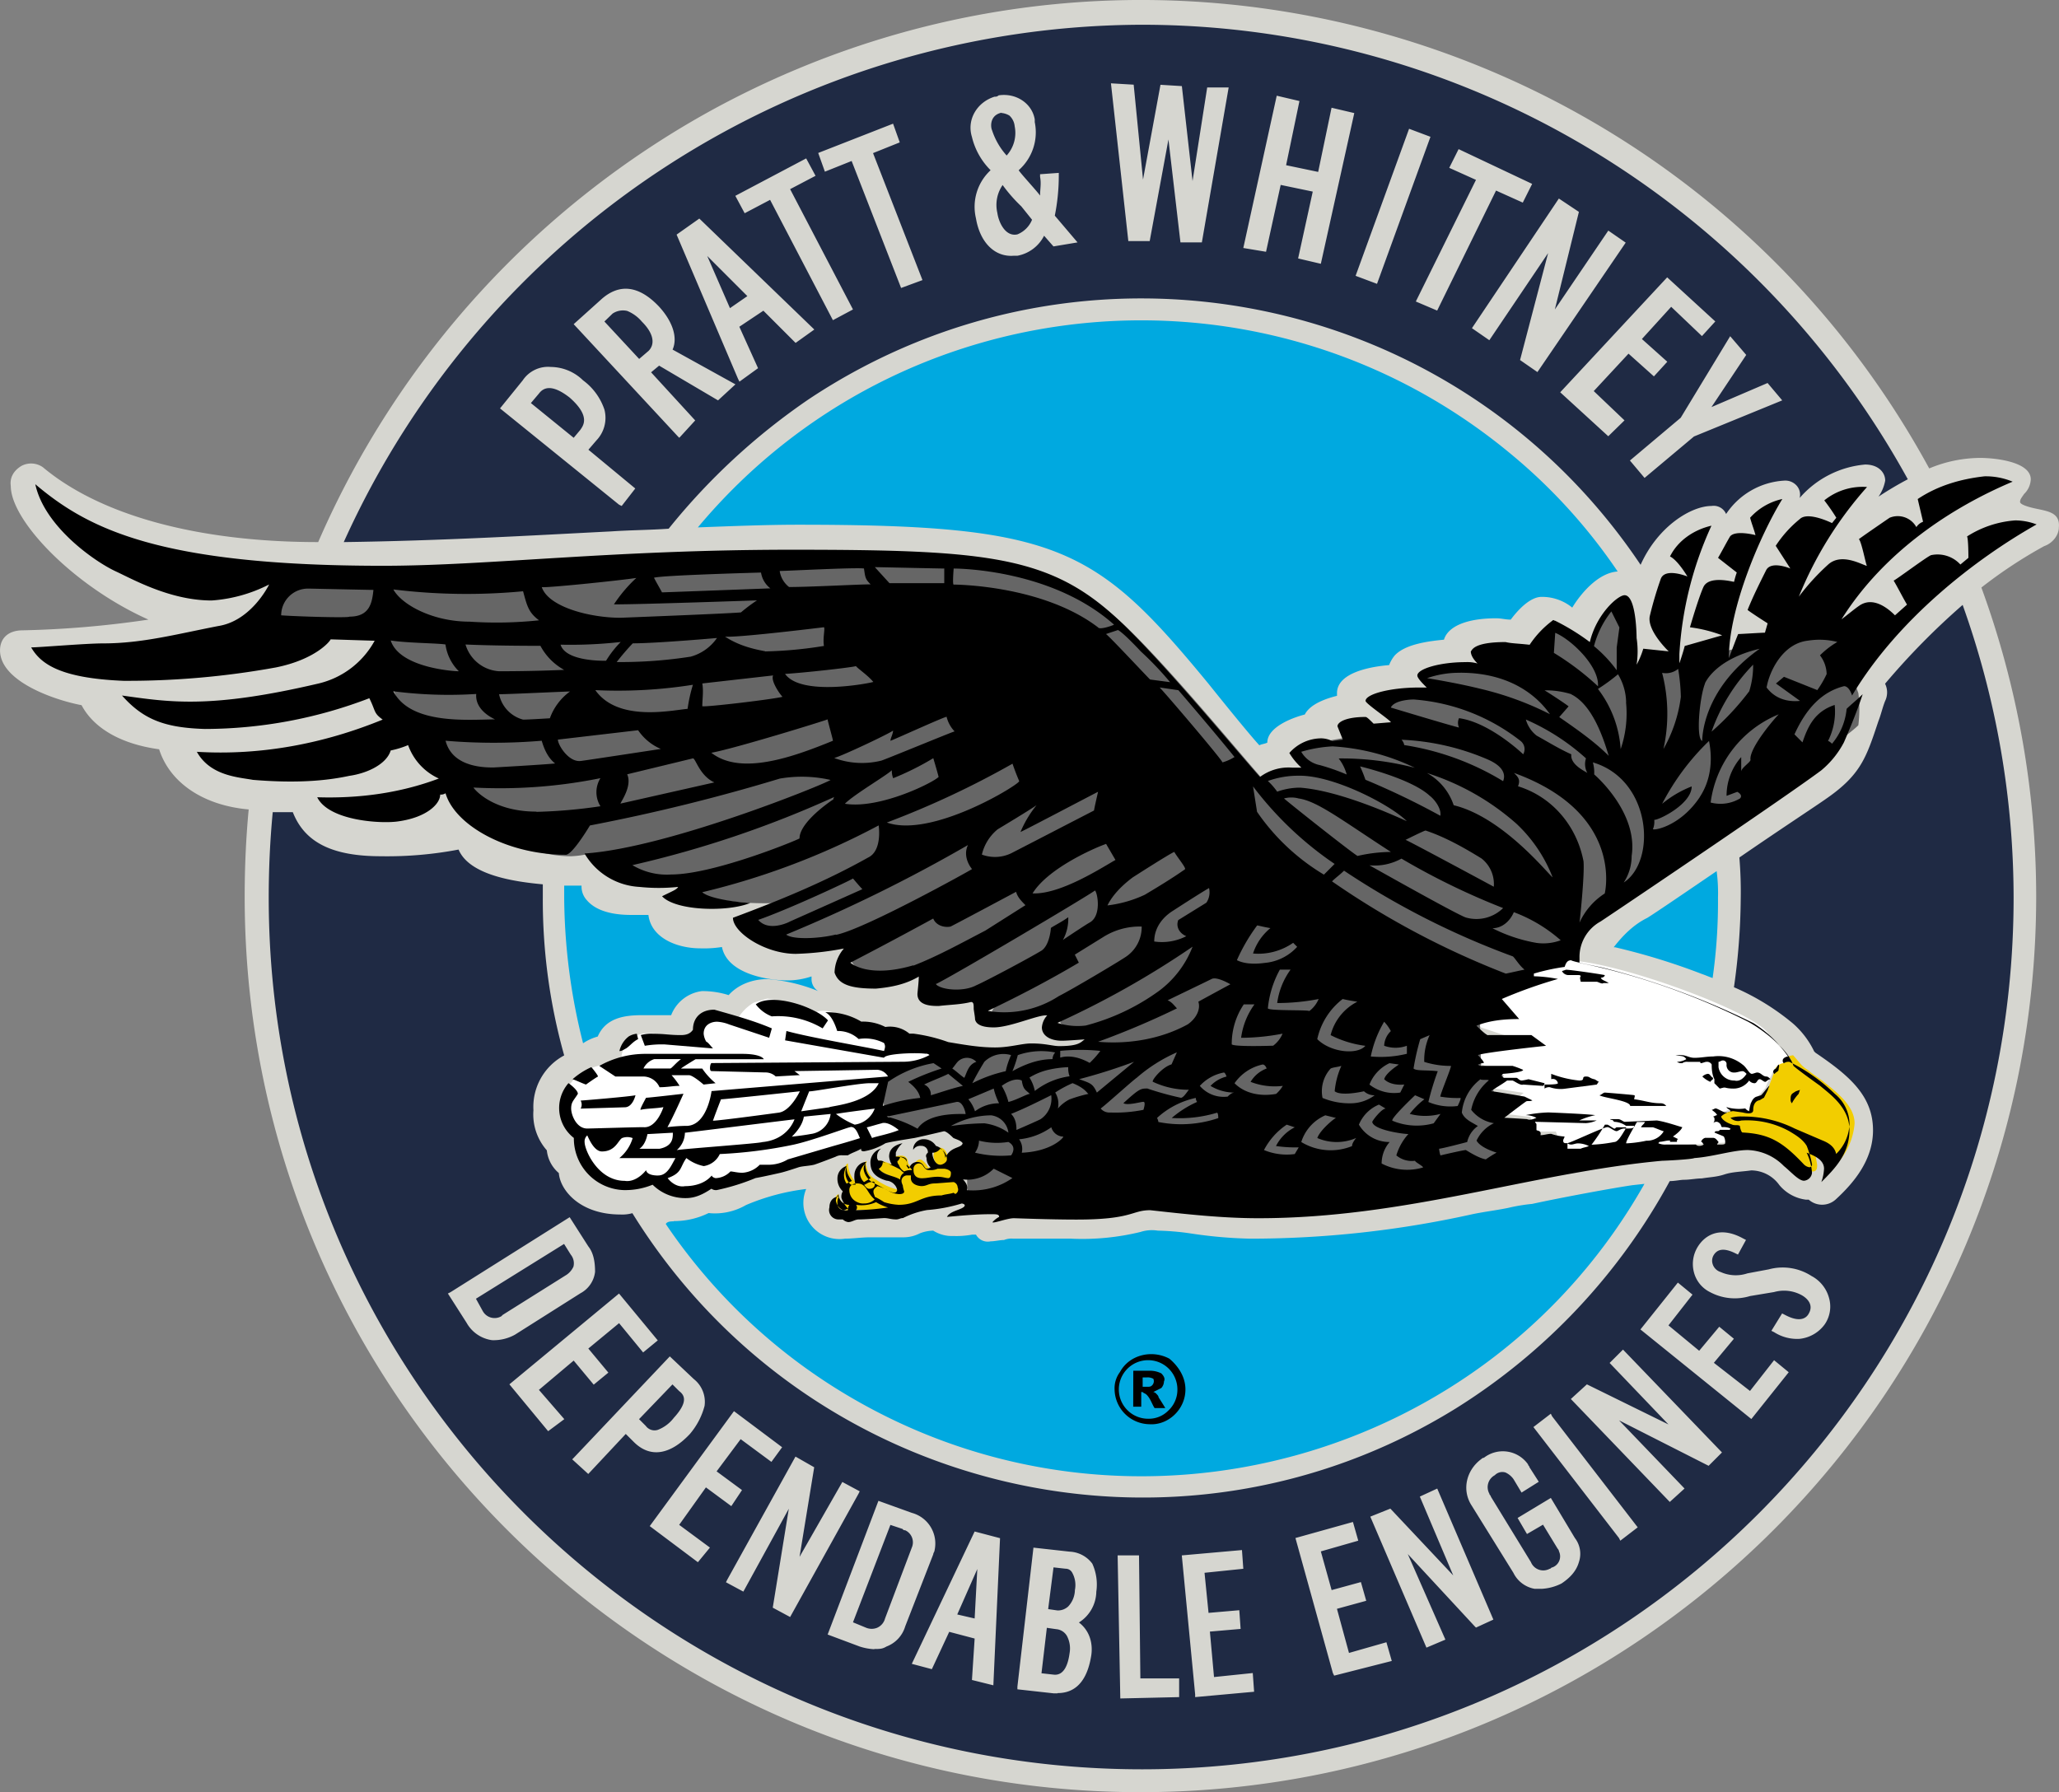 <svg id="Layer_1" data-name="Layer 1" xmlns="http://www.w3.org/2000/svg" width="703" height="611.9" viewBox="0 0 703 611.9"><rect x="0" y="0" width="703" height="611.9" fill="#808080" stroke="none"/><defs><style>.cls-1{fill:#1f2a44;}.cls-2{fill:#00a9e0;}.cls-3{fill:#d6d6d0;}.cls-4{fill:#f2cd00;}.cls-5{fill:#fff;}.cls-6{fill:#666;}</style></defs><title>pratt-whitney-logo</title><g id="Group_10" data-name="Group 10"><g id="Group_3" data-name="Group 3"><circle id="Ellipse_1" data-name="Ellipse 1" class="cls-1" cx="391.15" cy="304.85" r="302.18"/><g id="Group_2" data-name="Group 2"><circle id="Ellipse_2" data-name="Ellipse 2" class="cls-2" cx="391.19" cy="304.9" r="200.85"/></g></g><path id="Path_25" data-name="Path 25" class="cls-3" d="M235.76,241.82l-.91-.45L194.22,208.5l7.76-9.58a10.4,10.4,0,0,1,9.59-4.57,15.94,15.94,0,0,1,11,4.57,20.5,20.5,0,0,1,7.3,10,11.14,11.14,0,0,1-2.73,10.5l-2.74,3.19,16,13.24Zm-31-35.14,14.61,11.86,2.28-2.73c.91-1.37,3.65-4.57-3.65-11-6.39-5-9.13-3.19-10.5-1.37Zm50.67,11.86-.46-.45-35.6-38.35,9.13-8.21c6.39-5.94,13.23-5,20.08,2.28,4.56,5,6.39,10.5,4.56,14.61l21.46,11.87-5.94,5.47L248.54,193.9l-2.74,2.28,15.06,16.43Zm-25.57-39.71,11.87,12.78,3.2-2.74c2.28-2.28,1.82-5.93-2.28-10a13,13,0,0,0-5-3.65,6.34,6.34,0,0,0-5,.91Zm46.11,20.54-.46-.91-21-49.3,7.76-5.48,39.26,37.89-6.39,4.57-11-11-8.21,5.48,6.39,14.15Zm-11-42.91,7.76,17.81,5.94-4.11Zm42.91,21.92-21.45-41.09-8.68,4.57-3.19-5.94,24.19-12.78,3.2,5.94-8.68,4.56,21.46,41.08Zm23.28-11-16.89-43.36-9.13,3.65-2.28-6.39,25.56-10,2.28,6.39-9.12,3.66,16.88,43.36Zm38.34-11c-6.39.46-11.41-4.56-12.78-12.78a17,17,0,0,1,5-16.43,23.91,23.91,0,0,1-6.39-11.41c-1.82-5.94,1.83-11.87,7.76-13.7a1.68,1.68,0,0,0,1.37-.45c5.94-.91,11.42,2.74,12.33,8.21v.92a17.26,17.26,0,0,1-5.48,16.43c.46.91,6.39,7.3,7.3,8.67,0-2.28.46-4.1,0-6.39v-.91l6.39-.46v.92a69.84,69.84,0,0,1-1.36,13.69l7.76,9.13-8.22,1.37-3.2-3.65a12.83,12.83,0,0,1-9.13,6.84Zm-4.1-48.84c-4.11.92-3.66,5-3.2,5.94a24,24,0,0,0,5,8.67,11.51,11.51,0,0,0,2.74-10,5.63,5.63,0,0,0-1.82-3.65A6.5,6.5,0,0,0,365.4,107.62Zm.45,24.65a12,12,0,0,0-1.82,9.59c.45,3.19,2.74,8.21,6.84,7.3a9.05,9.05,0,0,0,5-5l-3.66-4.56A53.19,53.19,0,0,1,365.85,132.27Zm68,19.63h-7.31l-4.1-35.15-6.4,34.69h-7.3l-5.93-53.86,7.76.46,3.19,32.41L419.72,98l7.3.45,3.65,32.41,5-31.95H443Zm40.62,7.3-7.76-1.82,5-22.83-10.95-2.28-5,22.83L448,153.73l11.41-52,7.76,1.82-4.56,21.91,10.95,2.29,4.57-21.91,7.76,1.82Zm19.18,6.85-7.31-2.74,18.26-50.21,7.3,2.74Zm20.54,9.13L506.9,172l20.54-41.53-9.13-4.11,3.2-6.39,25.11,11.87-3.2,6.39-9.13-4.11Zm34.23,21-5.93-4.11,9.58-36.52L532,185.22l-5.94-4.11,29.68-44.27,6.84,4.56-8.21,33.32,18.25-26.93,5.94,4.11Zm24.19,21.91L556.2,203l36.52-39.25,16.43,15.06-4.56,5-10.5-10-10,11,8.67,7.76-4.57,5-8.67-7.76-11.87,12.78,10.5,10ZM585,232.24l-5-5.94,17.34-14.6,16.89-27.85,5.48,6.39-11.87,17.81L627,199.83l5,5.93-30.13,12.33ZM191.48,526.66a11.78,11.78,0,0,1-8.67-5.93l-6.39-10,.91-.46L218,484.67l6.39,10c1.82,2.28,2.28,5.48,2.28,8.67a9.53,9.53,0,0,1-5,7.31l-22.37,14.15A15,15,0,0,1,191.48,526.66Zm-3.19-10a4.62,4.62,0,0,0,6.39,1.83l.45-.46L217,504.3a6.75,6.75,0,0,0,2.29-2.74,4.66,4.66,0,0,0-.92-4.11l-2.28-3.65L186,512.51Zm22.36,41.08-13.23-16,37.43-31,13.23,16-5,4.11-8.21-10-10.5,8.67,6.84,8.22-5,4.11-6.84-8.22-11.87,10,8.67,10Zm13.7,14.61-5.48-5,.46-.46,32.86-34.69,8.22,7.76a9.91,9.91,0,0,1,3.65,9.13,24.18,24.18,0,0,1-5,9.59c-6.85,7.3-13.7,8.21-19.17,2.73l-2.74-2.73Zm17.34-18.72,2.29,2.29a3.68,3.68,0,0,0,4.1,1.37,12.53,12.53,0,0,0,5.48-4.11c5-5.48,3.65-7.76,1.83-9.13l-2.29-2.28Zm20.09,48.85-16.44-12.33,28.76-39.25,16.44,12.32-3.66,5-10.5-7.76-8.21,11,8.67,6.39-3.65,5.48-8.67-6.4-9.13,12.79,10.5,7.76Zm31.49,18.71L287.34,618l5.48-33.78-15.52,28.3-5.94-3.2.46-.91,23.28-42,6.39,3.65-5,30.58,14.61-25.56,5.93,3.19-.46.92Zm28.76,11a19.35,19.35,0,0,1-5-.92l-10.95-4.1,17.34-45.65,11.41,4.11a10.83,10.83,0,0,1,7.76,12.78c0,.46-.45.91-.45,1.37l-9.59,24.65a10.54,10.54,0,0,1-6.39,6.84C324.77,632.11,323.86,632.11,322,632.11Zm-2.74-7.31a5,5,0,0,0,3.65,0,4.79,4.79,0,0,0,2.74-3.19l9.13-24.19a4.53,4.53,0,0,0-2.28-5.94c-.46,0-.46,0-.91-.45l-4.11-1.37L314.73,623Zm43.37,19.63-7.31-1.82.92-14.15-8.68-2.29L341.66,639l-6.85-1.82,21.46-45.19,8.67,2.28Zm-12.33-24.19,5.94,1.37.91-16.89Zm34.24,26.93H383.2l-12.33-1.37v-.91l5.48-47.47,12.33,1.37a10.18,10.18,0,0,1,7.76,4.1,17.1,17.1,0,0,1,1.37,9.59,12.66,12.66,0,0,1-5.94,10.5c3.65,2.74,5,7.3,4.11,11.87C394.15,645.35,388.68,647.17,384.57,647.17Zm-1.37-6.39c3.65.46,5-3.65,5.48-7.3a9.14,9.14,0,0,0-.92-5.94,4.64,4.64,0,0,0-3.65-2.28l-3.19-.46-1.83,15.52Zm-1.83-22.37,3.2.46a5.19,5.19,0,0,0,3.65-1.37A8.41,8.41,0,0,0,390.5,612a8.69,8.69,0,0,0-.91-5.93,2.52,2.52,0,0,0-2.28-1.37l-4.11-.46ZM406,649l-.91-48.85h7.3l.46,42h13.24v6.39Zm25.56-.46v-.91L427,600.15l20.54-1.82.46,6.39-13.24,1.37,1.37,13.69,10.5-.91.45,6.39-10.49.91L438,641.69l13.23-1.37.46,6.39Zm47.48-7.3-.46-.92-12.78-46.1,19.63-5.48,1.82,6.39-12.78,3.66L478.15,612l10-2.74,1.82,6.39-10,2.74,4.11,15.07,12.78-3.65,1.83,6.39-19.63,5Zm31.49-9.59-19.17-44.73,6.85-2.74L519.68,607l-11.41-26.93,5.94-2.74,19.17,44.74-5.94,2.73-.45-.45L504.16,599.7,517,628.91Zm39.26-20.08h-2.28a10,10,0,0,1-7.3-5.48l-14.16-22.82c-3.65-5.48-1.82-12.33,3.2-16a1.41,1.41,0,0,1,.91-.46,10.52,10.52,0,0,1,15.07,2.28c0,.46.45.46.45.92l3.2,5L543,578.7l-2.73-4.56a6.75,6.75,0,0,0-2.74-2.29,3.57,3.57,0,0,0-3.66.92,4.62,4.62,0,0,0-1.82,6.39c0,.45.46.45.46.91l13.69,22.37a4.54,4.54,0,0,0,6.39,2.28c.46,0,.46-.46.91-.46a4,4,0,0,0,2.29-5.47,1.61,1.61,0,0,0-.46-.92l-5-8.21-5.48,3.19-3.2-5.48L553,580.53l8.21,13.69a8.83,8.83,0,0,1,1.37,8.22c-.91,3.19-3.19,5.47-5.93,7.3A17,17,0,0,1,549.81,611.57Zm26.93-16.44-.45-.91-29.22-37.89,5.94-4.56.45.91,29.22,37.89Zm16.89-13.23-33.78-35.15,5.48-5,27.85,13.69-20.09-21,4.57-4.56L611.43,565l-4.56,4.56-30.58-15.52,22.36,23.28Zm27.85-28.31L583.59,523l12.78-16,5,4.11-8.21,10.5,10.49,8.67,6.85-8.21,5,4.11-6.84,8.21L621,544l8.22-10.5,5,4.11-12.78,16Zm16.43-27.38a14.56,14.56,0,0,1-8.67-2.29l-.92-.45,3.66-5.94.91.46c5.93,3.2,7.76.46,8.22-.46,1.82-3.19-.92-5.47-2.74-6.39a12.56,12.56,0,0,0-9.13-.91L621,511.6a17.85,17.85,0,0,1-13.69-1.37,10.45,10.45,0,0,1-5.48-6.85,11.15,11.15,0,0,1,1.37-8.67c2.28-3.65,7.3-7.3,15.52-2.74l.91.46-2.74,5L616,497c-4.57-2.28-6.39-.91-7.3.46a3.71,3.71,0,0,0-.46,3.19,4.11,4.11,0,0,0,2.74,2.74,12.53,12.53,0,0,0,9.13.46l7.3-1.37A18.13,18.13,0,0,1,642,504.75a12,12,0,0,1,5.93,7.31,10.72,10.72,0,0,1-1.37,9.13A12.14,12.14,0,0,1,637.91,526.21Zm80.8-283.47c-2.29-.46-5.48-1.37-5.48-2.28s.45-1.37,1.37-2.74a7.33,7.33,0,0,0,2.28-5c0-5.94-11.87-7.31-17.35-7.31A45.48,45.48,0,0,0,682.19,229C601.39,80.69,416.06,25.46,267.26,106.25a308.41,308.41,0,0,0-135.12,147.9c-41.08,0-74.4-9.13-94-25.56a7,7,0,0,0-7.31-.46c-2.28,1.37-4.1,3.65-3.65,6.85,0,11.87,21.46,34.23,47,45.64a339.39,339.39,0,0,1-42.91,3.66c-5,0-7.76,2.74-7.76,6.84,0,10.5,18.26,16.89,27.84,18.72,4.11,7.76,13.24,13.24,26.48,15.06,3.65,11.41,15.06,19.17,30.58,20.54-.91,9.59-1.37,19.63-1.37,29.67C107,544,244,681,412.87,681S718.71,544,718.71,375.11A307.46,307.46,0,0,0,700,269.67a158.44,158.44,0,0,1,21.45-14.15c2.74-.91,5-3.65,5-6.39C726.92,244.11,722.81,243.65,718.71,242.74ZM413.33,77.5c109.09,0,209.06,59.79,261.55,155.2a116,116,0,0,0-10,5.93,14,14,0,0,0,2.28-5.48c0-2.74-2.28-5.48-6.84-5.48a33.42,33.42,0,0,0-22.37,11.42,4.63,4.63,0,0,0-1.37-4.57,5.19,5.19,0,0,0-3.65-1.37,25.59,25.59,0,0,0-20.09,11.41,4.61,4.61,0,0,0-5-2.74c-6.84,0-18.26,6.85-24.19,20.09-63-94-189.89-119.14-283.93-56.6a221.38,221.38,0,0,0-47.92,44.27c-6.4.46-12.79.46-19.63.92-26.93,1.37-57.52,3.19-91.3,3.65A299.9,299.9,0,0,1,413.33,77.5ZM610.07,375.57A184,184,0,0,1,608.24,403c-1.37-.46-2.28-.91-3.65-1.37a223.07,223.07,0,0,0-29.67-9.13h-.46c3.2-4.11,6.85-7.76,11.41-10,2.28-1.37,12.33-8.22,23.74-16a57.81,57.81,0,0,1,.46,9.13Zm-393.94,0v-4.11h5.93a6.86,6.86,0,0,0,1.83,5c2.74,3.2,7.76,5,15.06,5h5.94c.91,7.76,9.58,11.41,17.8,11.41a38.93,38.93,0,0,0,7.3-.46c1.83,9.13,15.52,11.41,22.37,11.41a25.67,25.67,0,0,0,8.22-1.37v.92a4.78,4.78,0,0,0,2.28,4.1,56.51,56.51,0,0,0-17.35-4.1c-5,0-10,1.82-13.23,5.47a29.55,29.55,0,0,0-9.13-1.37,13,13,0,0,0-10.5,8.22h-10c-5.94,0-12.33.91-15.07,7.3a16.87,16.87,0,0,0-5,2.29A206.62,206.62,0,0,1,216.13,375.57ZM253.56,486a26.71,26.71,0,0,0,11.87-2.74,21.12,21.12,0,0,0,12.78-2.74,75.58,75.58,0,0,1,20.54-5.48A12.34,12.34,0,0,0,312,492c2.74,0,5.48-.46,8.67-.46h11.41a12.16,12.16,0,0,0,5.48-1.36,13.43,13.43,0,0,1,4.57-.92,11.86,11.86,0,0,0,6.84,1.83,29.86,29.86,0,0,0,6.39-.46h1.37a4.58,4.58,0,0,0,5,2.28c1.37,0,3.2-.45,4.57-.45a6.71,6.71,0,0,1,3.19-.46h19.63a84,84,0,0,0,23.74-2.28,12.67,12.67,0,0,1,5.93-.46,87.89,87.89,0,0,1,11,.92A156.53,156.53,0,0,0,450.3,492a349.1,349.1,0,0,0,75.32-8.22c4.11-.91,8.21-1.36,12.78-2.28a60.6,60.6,0,0,1,8.22-1.37c10.49-2.28,27.84-5.47,34.23-6.39l4.11-.45C531.55,567.75,411,601.07,316.55,547.66A194.83,194.83,0,0,1,250.82,487c.46-.91,1.83-.91,2.74-.91ZM560.31,276.52a16.24,16.24,0,0,0-10.5-3.66c-2.74,0-6.39,2.29-10.5,7.76-1.82,0-3.19-.45-5-.45-10,0-16.43,2.74-17.8,7.3-4.57.46-13.24,1.37-16.89,5.48a11.5,11.5,0,0,0-1.83,3.2c-5.47.45-17.8,2.28-17.8,9.58v.91c-3.65.92-9.13,2.74-11,6.39-3.66.92-12.79,4.11-12.79,9.59-.91.46-1.82.46-2.73.91-4.57-5-17.35-21-17.35-21C397.81,256,385,248.22,296,248.22c-10.5,0-21.91.45-34.23.91,69.84-83.54,194-94.49,277.53-25.11a190.37,190.37,0,0,1,36.52,40.17C569,264.65,563.05,272,560.31,276.52ZM711,375.57c0,164.33-133.29,297.62-297.62,297.62S115.25,539.9,115.25,375.57c0-10,.46-19.63,1.37-29.21h6.85c4.11,10.5,13.69,15.06,30.12,15.06a130.13,130.13,0,0,0,26.48-2.28c3.65,8.67,18.71,10.95,28.76,11.87v4.56a196.47,196.47,0,0,0,7.3,53.86,19.91,19.91,0,0,0-10.5,18.72,18.55,18.55,0,0,0,4.57,13.69,11.76,11.76,0,0,0,4.1,7.76c.46,5.94,7.31,14.15,21,14.15a12.82,12.82,0,0,0,4.11-.45c59.34,95.86,185.33,126,281.19,66.64a209.08,209.08,0,0,0,73-77.6c1.83,0,3.65-.45,5-.45,1.83,0,4.11-.46,5.94-.46,2.74-.46,5-.46,7.76-1.37s5.93-.91,9.13-1.37a11.91,11.91,0,0,1,9.58,5,14.09,14.09,0,0,0,9.13,5h.92a6.91,6.91,0,0,0,9.12,0C656.63,472.8,663,465,663,455c0-11.87-8.22-18.72-19.63-26.48l-.46-.45a29.7,29.7,0,0,0-7.3-9.59,82.09,82.09,0,0,0-20.09-12.33A222.9,222.9,0,0,0,617.83,376a140.75,140.75,0,0,0-.46-14.15c13.24-9.13,26.47-17.81,29.67-20.09,11.87-8.21,13.69-14.15,17.8-26.47.91-2.29,1.37-4.57,2.28-6.85a6.72,6.72,0,0,0,0-5.93A245.87,245.87,0,0,1,693.6,275.6,297.25,297.25,0,0,1,711,375.57Z" transform="translate(-23.5 -69.05)"/><g id="Group_4" data-name="Group 4"><path id="Path_26" data-name="Path 26" class="cls-4" d="M352.27,476.85l-21.91,5s-15.52.46-17.35.46c-5.48,0-5-5-3.19-5.48,0,2.29,1.82,3.65,4.11,3.65a2.77,2.77,0,0,0,1.82-.45c-4.11-4.57-3.65-5.48-2.74-6.39a4.83,4.83,0,0,1-.91-6.39c.46-.46.46-.92.91-.92a9.68,9.68,0,0,0,2.28,5.94,8.37,8.37,0,0,1,3.2.91,5.19,5.19,0,0,1-1.37-3.65,4.78,4.78,0,0,1,2.28-4.11c0,.46-.45,1.37,0,1.83a5.49,5.49,0,0,0,3.2,4.56,21.6,21.6,0,0,0,8.21,3.65c.92.92.92-.45.92-.91,0-3.65-5.94-4.11-7.31-5.48a4.14,4.14,0,0,1-1.82-3.65c2.74-.46,5.48,1.83,7.3,1.37a6.58,6.58,0,0,1-.91-2.74c2.28-.91,4.56-.45,4.56,2.28.46.46.92,1.37,1.37,1.83.46-1.37,1.37-3.2,2.74-3.2.91,0,2.28,1.83,2.74,2.74,2.74,0,2.74-.45,3.2-.91a4.88,4.88,0,0,1-1.37-3.19,3.9,3.9,0,0,1,1.37-2.74c2.73,0,2.73,1.37,3.65,3.19Zm283.47-47.47a6.53,6.53,0,0,0-2.74.91c-1.83.46-3.2,3.2-3.65,4.57s-1.37,3.65-1.83,5a8.2,8.2,0,0,1-2.28,3.19l-1.83,1.37-1.82,1.83v2.28l-5.94-.45s-4.56,1.36-5,2.28c-.46.45,4.11,3.65,4.11,3.65v5.48a50,50,0,0,1,8.22-.92,16.46,16.46,0,0,1,10,3.2,80.61,80.61,0,0,1,6.39,5.48c.46.91,1.82,1.37,2.74,1.82,1.37,0,1.82-.45,1.82-2.28-.45-2.74-.91-5.48-2.28-7.76,7.3,2.28,8.67,5,8.22,8.22a23,23,0,0,0,6.84-14.61c0-5.93-5.93-10.5-10.49-14.15-.46-.46-4.57-3.2-5.48-4.11a10.13,10.13,0,0,1-2.28-1.82Z" transform="translate(-23.5 -69.05)"/></g><g id="Group_5" data-name="Group 5"><path id="Path_27" data-name="Path 27" class="cls-5" d="M342.94,428.75l-27.39-10.5c-.45-.46-8.67-5.48-13.23-3.66a14.65,14.65,0,0,0-8.68-2.28,27.67,27.67,0,0,0-8.21-2.28c-1.37.46-3.2.91-4.57,1.37a15.6,15.6,0,0,0-5.47,5.48s-8.68-2.29-9.59-1.83c-1.37,0-3.65,4.57-4.57,6.85-.45.91-4.1.91-6.39.91-3.65,0-9.13-1.82-13.23-.46a8.77,8.77,0,0,0-5.94,8.22,34.48,34.48,0,0,0-7.3,2.28,18.25,18.25,0,0,0-9.13,5c-2.74,3.2-3.2,4.57-3.2,10.5.46,3.2,2.74,6.39,5.48,8.68a20.31,20.31,0,0,0,7.76,14.6c1.37,1.37,13.24,2.74,14.61,0h5.93c1.37,2.29,4.57,7.31,17.35,1.37a395.25,395.25,0,0,0,49.3-13.23s15.06-4.57,15.52-4.57l-10.5-9.59,4.56-8.67Z" transform="translate(-23.5 -69.05)"/></g><g id="Group_7" data-name="Group 7"><g id="Group_6" data-name="Group 6"><path id="Path_28" data-name="Path 28" class="cls-5" d="M546,400.68l-11.41,9.13.45,2.74-8.21,3.65.91,3.2,12.32,4.1-12.32,2.74v5.48l8.21,3.65-4.56,4.11.46.91,11.86,1.83-8.67,6.85,11,1.37,1.37,5h7.3l2.74,6.84,56.6-3.19v-5.48s-4.11-2.74-4.11-3.65,5-2.28,5-2.28l5.94.45v-2.28a30.78,30.78,0,0,0,5.48-5.48c.45-1.82,1.82-3.65,2.28-5a5.46,5.46,0,0,1,3.19-3.19,11.47,11.47,0,0,0,3.2-1.37c-.46-.46-6.39-7.31-7.76-8.67-3.65-7.31-52.5-25.11-68.47-25.11Z" transform="translate(-23.5 -69.05)"/></g></g><path id="Path_29" data-name="Path 29" class="cls-6" d="M653.43,286.1s-17.8-3.19-74.4,14.61c0,0-.46-24.65-4.57-24.65-2.28,0-5.93,5.48-8.22,15.06a45.74,45.74,0,0,0-12.78-7.76,29.74,29.74,0,0,0,.46,14.15c-4.57-.45-43.37-.91-44.74,2.29-.45.91,11.42,5.47,12.79,7.3-.92,0-21.91-1.83-26,2.74,0,.91,9.13,8.22,9.58,9.13-.45,0-35.15,1.37-38.8,7.3.46,1.83,6.85,5.94,7.31,6.39-.46,0-15.52-.45-19.18,2.74-7.76-8.67-30.58-36.52-46.1-51.58-23.28-22.37-43.82-23.28-114.12-22.37C232.56,264.19,191,268.3,155,268.3c-11,0-18.71-.46-27.84-.46-5.48,1.83-9.59,7.31-9.13,13.24,0,1.37,38.8,2.28,39.71,2.28-8.21,20.55,13.24,44.28,21.46,55.69,7.3,6.85,18.71,22.37,39.25,22.37a31.16,31.16,0,0,0,6.39-.91A231.78,231.78,0,0,0,256.3,371c6.39,5.47,20.08,6.84,32.87,6.39a43,43,0,0,0-10.05,5.47,38,38,0,0,0,21,7.76,94.1,94.1,0,0,0,22.37-2.73c-2.28,2.73-8.22,9.58-8.22,9.58,4.57,7.31,26.48,5.94,27.39,1.37-.91,4.11,1.83,14.61,24.65,8.22.91,0-4.11,6.84-4.11,7.3,2.74,5,26-3.19,25.56-3.19a40.66,40.66,0,0,0-2.28,6.84c0,2.74,19.63,2.74,19.63,3.2a40.73,40.73,0,0,1-17.8,5.48c-2.74,0-21.91.91-30.13,1.82-6.85.91-21,2.74-27.39,6.85,0,0-7.3,3.65-3.65,14.15A16.59,16.59,0,0,0,338.92,455c2.28,0,9.59-.92,9.59-.92.91,0,8.67.46,9.58,3.66A27.17,27.17,0,0,0,354,476.45c0,.46,61.63-1.37,68-1.37,66.64-2.74,75.77-2.74,120-9.58l-9.13-25.57,4.11-3.65h-7.76l-.46-21s27.39-21,53-42c21-17.35,71.67-51.58,76.23-56.6a43.69,43.69,0,0,0,0-11C655.71,299.8,654.8,293,653.43,286.1Z" transform="translate(-23.5 -69.05)"/><g id="Group_8" data-name="Group 8"><path id="Path_30" data-name="Path 30" d="M428.24,543.49c0,6.85-5.93,12.32-12.32,11.87a12.09,12.09,0,0,1-11.87-11.87,9.2,9.2,0,0,1,1.83-5.94c3.19-5.93,10.95-7.76,16.89-4.56C425.5,535.27,428.24,538.92,428.24,543.49Zm-2.74,0a10,10,0,1,0-10,10,9.29,9.29,0,0,0,6.85-2.74A9.71,9.71,0,0,0,425.5,543.49Zm-15.06-6.39h5.94A8.6,8.6,0,0,1,420,538c.91.91,1.37,1.83.91,2.74A3.5,3.5,0,0,1,420,543l-2.74,1.37a1.6,1.6,0,0,1,.91.46c.46.45.91.91.91,1.37,0,0,.92,1.37,2.29,3.65h-3.66c-.91-1.37-1.36-3.2-2.73-4.57-.46-.45-.92-.45-1.37-.91h-.46v5h-2.74Zm3.2,5.48H415c.91,0,1.37,0,1.82-.46a2,2,0,0,0,.46-2.28,4.08,4.08,0,0,0-2.28-.46h-1.37Z" transform="translate(-23.5 -69.05)"/></g><g id="Group_9" data-name="Group 9"><path id="Path_31" data-name="Path 31" d="M565,436.64c-1.83,0,0,1.37-2.29,1.37a36.7,36.7,0,0,1-9.58-2.29v1.83a1.74,1.74,0,0,1,2.28,1.37c0,.46-3.2.46-4.56.46v1.37a2.7,2.7,0,0,1,1.82-.46,11.29,11.29,0,0,0,5.48.46l10.5-1.37c.45-.46.45-.92.91-.92-.46,0-1.37-.91-1.83-.91C565.93,437.09,566.39,436.64,565,436.64Z" transform="translate(-23.5 -69.05)"/><path id="Path_32" data-name="Path 32" d="M571.41,442.12c-.46,0-1.37.91-1.83.91,1.37.91,10.5,1.82,10.5,3.65H592.4a2.34,2.34,0,0,0-1.82-.91c-3.65,0-5.48-.92-9.13-1.37,0-.46.46-1.37,0-1.37C582.36,443,571.86,442.12,571.41,442.12Z" transform="translate(-23.5 -69.05)"/><path id="Path_33" data-name="Path 33" d="M571.41,402c-2.29-.46-11.87-1.83-13.24-1.83l-1.37.46a2.52,2.52,0,0,0,2.28,1.37h3.2c.45,0,.91,0,.91.45-.46.46,0,1.37,0,1.83h5.48c.45,0,1.82.91,2.28.45h1.83c-1.37-.91-2.29-.91-2.74-1.82C571,402.86,571.41,402.4,571.41,402Z" transform="translate(-23.5 -69.05)"/><path id="Path_34" data-name="Path 34" d="M304.37,420.2l1.83-2.73c-4.11-4.57-19.17-9.59-24.65-5.48A12.53,12.53,0,0,0,287,416.1,29.63,29.63,0,0,1,304.37,420.2Z" transform="translate(-23.5 -69.05)"/><path id="Path_35" data-name="Path 35" d="M260.09,420.66c-.91,1.37-2.28,1.83-4.1,1.83-4.11,0-5.48-.46-9.59-.46a12.56,12.56,0,0,0-4.11.46l1.37,3.65a34.32,34.32,0,0,1,6.85-.46l16.43,1.37c-.46-.45-1.83-2.28-2.28-2.28a6.44,6.44,0,0,1-.91-2.74c0-3.19,2.73-4.11,4.56-4.11a13.25,13.25,0,0,1,4.11.92l13.69,4.56.92-3.2c-6.4-2.73-13.24-4.56-19.63-6.39C262.83,413.81,260.09,416.55,260.09,420.66Z" transform="translate(-23.5 -69.05)"/><path id="Path_36" data-name="Path 36" d="M241.38,423.86l-.46-1.83a6.62,6.62,0,0,0-2.74.91,8.68,8.68,0,0,0-3.19,5c.91,0,1.37-.45,2.28-.91C238.64,426.14,239.55,424.77,241.38,423.86Z" transform="translate(-23.5 -69.05)"/><path id="Path_37" data-name="Path 37" d="M233.62,436.64h9.13a6.11,6.11,0,0,1,5.93,3.65c2.74,0,4.57-.46,6.85-.46a25.1,25.1,0,0,0-2.74-3.65h5.93c1.37,0,5,3.2,5,3.2l4.1-.46a24.24,24.24,0,0,1-4.56-5H256c.45-.46,5-3.2,5-3.2h23.28c-.46-.91-2.74-1.82-7.31-1.82H244.12a32,32,0,0,0-16,4.11Zm13.24-5.94H256c-1.83,1.37-3.2,3.2-3.66,3.2H243.2A6.14,6.14,0,0,1,246.86,430.7Z" transform="translate(-23.5 -69.05)"/><path id="Path_38" data-name="Path 38" d="M219,437.55c1.37.46,3.2,1.37,4.57,1.83,0,0,3.19-2.29,4.1-2.74,0-.46-1.82-2.74-2.28-3.2A25.23,25.23,0,0,0,219,437.55Z" transform="translate(-23.5 -69.05)"/><path id="Path_39" data-name="Path 39" d="M221.75,447.59l15.06-.45c2.74,0,3.66-4.11,3.66-4.11-1.83.45-18.26,1.82-18.72,1.82A2.86,2.86,0,0,1,221.75,447.59Z" transform="translate(-23.5 -69.05)"/><path id="Path_40" data-name="Path 40" d="M653.11,303.35c1.83,0,2.74,3.19,2.74,3.19,15.52-26,42-46.56,63-58.42a20.55,20.55,0,0,0-7.31-1.37,35.16,35.16,0,0,0-16.43,5.47c.46.92.46,6.85.46,7.31l-2.74,2.28a10.56,10.56,0,0,0-10-3.2c-1.37.46-12.33,8.68-12.79,8.68,1.37,2.28,3.2,5.93,4.57,8.21l-4.11,3.66c-1.83-1.83-7.3-6.85-12.32-3.2-1.37.91-4.11,3.2-5.94,4.56,14.61-23.28,37.89-38.34,58.43-47a23.85,23.85,0,0,0-9.59-1.83c-8.21.92-16,3.2-22.82,7.76l1.83,7.76a4.6,4.6,0,0,0-2.29,1.83,7.26,7.26,0,0,0-9.13-3.2c-1.36.92-10,6.85-10.49,7.31.91.91,2.28,8.21,2.73,9.13-1.82-.46-8.67-4.57-13.23-.46a77.92,77.92,0,0,0-10,10.95,128.66,128.66,0,0,1,23.28-37.43,20.78,20.78,0,0,0-14.6,4.57,66.17,66.17,0,0,1,4.11,5.93L649,247.66s-8.22-4.11-11-1.37a39.61,39.61,0,0,0-8.22,9.13l5,7.76s-6.39-2.74-8.22.46c-2.28,4.56-4.57,9.12-6.39,13.69,1.82,1.37,6.85,4.56,6.85,4.56l-.92,3.2c-1.37,0-8.21.46-9.13.46-.45.91-2.28,5.93-3.19,8.21,0-17.34,10.95-42.45,18.26-54.32a20.73,20.73,0,0,0-11,6.39c.46,1.83,1.37,4.11,1.83,5.94,0,0-6.85-1.83-8.68.45-1.36,2.29-2.73,5-4.1,7.31l6.39,5a29.21,29.21,0,0,0-.92,3.19c-.45,0-8.67-2.28-10.49,1.83s-4.57,13.69-4.57,13.69a48.48,48.48,0,0,1,11,2.74l-12.79,3.65c-.45,1.83-1.36,4.57-1.82,5.94v-3.2a121.5,121.5,0,0,1,10.95-43.82c-5.93,1.37-11.41,5-14.15,10.5,2.74,1.37,5.94,6.85,5.94,6.85s-7.76-3.2-9.13.91a125,125,0,0,0-3.65,12.33c-1.37,5,6.39,12.32,6.39,12.32l-8.68-.91a27.64,27.64,0,0,1-2.28,5.47,30.27,30.27,0,0,0,0-9.12s0-14.61-4.11-14.61c-2.28,0-9.58,6.39-11.86,16a75.82,75.82,0,0,0-11.87-7.3c-.46,0-.46-.46-.92,0a33.36,33.36,0,0,0-7.76,8.22c-4.1-.46-6.39-.46-8.21-.92-11,0-11.41,2.74-11.87,3.2,0,1.83,1.83,3.65,2.28,4.11a12.56,12.56,0,0,0-4.11-.46c-8.67,0-16.43,2.28-16.43,4.57,0,.91,1.83,2.74,3.2,4.1H508c-10,0-18.26,2.29-18.26,4.57,0,.91,8.21,6.39,8.67,7.3-.46,0-5.48.46-5.93.46-1.37-1.37-2.29-2.28-2.74-2.28-6.85,0-9.59,1.82-9.59,3.19l1.83,4.57-3.65.45a8.76,8.76,0,0,0-3.66-.91,14.6,14.6,0,0,0-10.95,5,21.8,21.8,0,0,0,4.11,5h-3.2a16.29,16.29,0,0,0-10.95,3.2c-7.76-8.67-29.22-34.69-44.28-49.76-25.11-25.56-45.19-27.84-115.49-27.84-61.62,0-103.62,5.48-139.68,5.48-76.68,0-100.88-12.79-118.68-27.85C38.71,249,56.05,260.9,62.9,264.09c5.93,2.74,18.71,10,32.86,10a50.61,50.61,0,0,0,19.63-5.47S109.46,281,98.05,282.81c-14.15,2.74-26,5.93-39.26,5.93-5.93,0-21.91,1.37-24.65,1.37,3.2,5.48,9.59,10.5,31.5,11.41a283.17,283.17,0,0,0,52-4.56c13.7-2.74,18.72-9.13,18.72-9.59.91,0,14.15.46,15.06.46a29.56,29.56,0,0,1-19.17,14.61c-37,8.67-50.67,6.39-67.1,4.1,7.3,8.22,14.61,11,28.3,11.42a157.24,157.24,0,0,0,56.15-10.5c2.28,4.56,1.37,5,4.56,7.3-20.08,8.22-41.54,12.32-63.45,11,4.57,8.21,14.15,8.67,19.17,9.58,11,.91,22.37.91,32.87-1.37,6.39-.91,12.78-4.11,14.15-8.67a31.29,31.29,0,0,0,5.94-1.83,19.81,19.81,0,0,0,10.49,11.41c-13.23,5-27.38,6.85-41.53,6.4,4.1,8.21,22.36,9.12,27.84,8.21,9.59-1.37,14.15-5.93,14.15-9.13a2.79,2.79,0,0,0,1.83-.45c3.19,10.95,21,21,41.08,21,2.28,0,8.22-10,8.22-10a636.91,636.91,0,0,0,64.81-16,44.24,44.24,0,0,1,17.35.46c-1.83,1.37-55.69,23.28-84,25.11a23.16,23.16,0,0,0,18.71,11.41,63.69,63.69,0,0,0,13.24,0c-.45.91-1.82,1.37-5.48,3.19,4.57,5,22.37,5.48,30.13,2.29-.91,0-13.24-.92-16.43-3.66a252.33,252.33,0,0,0,60.25-22.82s1.37,8.67-3.65,11c-14.61,8.21-30.13,14.6-46.1,20.54,0,5,10.95,12.32,21.45,12.32a100.75,100.75,0,0,0,16.43-1.82,13.14,13.14,0,0,0-3.19,8.21c1.37,4.11,5.48,5.48,14.15,5.48,5-.46,10-1.37,14.61-4.11,0,1.83-.46,5.48-.46,5.94,0,4.1,5,4.1,7.3,4.1,3.66-.45,7.31-.45,11-1.36.91,0,.91.91.91,2.28,0,.45.46,2.74.46,3.65.46,2.28,3.65,2.74,6.39,2.74,5.48,0,14.61-4.11,17.8-4.11h.46a6.82,6.82,0,0,0-1.83,4.11c0,2.74,2.74,4.56,6.85,4.56,1.83,0,7.3-.45,7.76-.45-1.37.91-1.83,2.28-8.67,2.28-2.29,0-4.57-.91-9.59-.91-3.19,0-7.3,1.37-12.32,1.37-5.48,0-10.5-.92-16-1.83A56,56,0,0,0,335.41,422H334a10.33,10.33,0,0,0-8.21-2.28,16.74,16.74,0,0,0-8.22-1.83,22.63,22.63,0,0,0-12.33-3.19c2.29.91,3.66,5,4.11,6.39a10.37,10.37,0,0,1,7.31,2.74,14,14,0,0,1,8.67,1.37c.46.91.46,1.37,0,2.73-5.94-1.36-25.11-4.56-33.32-6.84l-.46,3.19,33.78,5.94c.46-1.37,10.5-1.83,14.15-1.37a1.69,1.69,0,0,1,1.37.45,18.89,18.89,0,0,1-8.67,2.29l-65.74.45c-.45,0-.91,2.74,0,2.74l18.26.46a5.14,5.14,0,0,1,3.65,1.37l8.22-.46-1.82-1.37c1.36,0,28.3-.45,28.3-.45a4.64,4.64,0,0,1,3.65,2.28l-60.26,5s-1.37,11.41-8.21,11.87a55.32,55.32,0,0,0-6.85.45c1.83-3.19,5.48-11.41,5.48-11.41s-11.87,1.37-12.78,1.37c-.46.91-2.29,4.11-1.83,4.11,1.83-.46,5.48-.46,7.76-.91,0,0-2.28,7.3-6.85,6.84-3.19,0-17.8.46-19.17.46-3.65,0-5.48-4.56-5.48-6.85s.92-2.74,2.29-5c0-1.37-3.2-3.65-3.2-3.65a12.91,12.91,0,0,0,1.83,18.72,17.65,17.65,0,0,0,16.89,17.8,24.57,24.57,0,0,0,10-1.83,15.82,15.82,0,0,0,11.41,4.57c3.2,0,5.94-1.37,8.67-3.2a2.67,2.67,0,0,0,1.83.46,74.11,74.11,0,0,0,13.24-4.11c2.74-.46,8.67-1.83,8.67-1.83,1.83-.45,4.57-1.37,5.93-1.82s3.66-.46,5.48-.92c1.37-.45,5-1.82,7.31-2.73a4.08,4.08,0,0,1,2.28-.46H313c1.37-.91,3.2-1.37,4.57-2.28,0,0-.46.91.91.91a20.3,20.3,0,0,0,7.31-2.74c1.36-.46,7.3-1.37,10-1.82,2.28-.46,10-2.29,10-2.29.91,0,2.74,1.83,3.2,2.29.91.45,2.73.91,3.19,1.82-.46,1.83-4.11.91-5.93,5a4.39,4.39,0,0,0-3.2-4.11,4.78,4.78,0,0,0-4.11-2.28,3.53,3.53,0,0,0-3.65,3.2v.45a2.77,2.77,0,0,1,2.74-1.37,2.16,2.16,0,0,1,2.28,2.29c-.45.45-.91.91-.45,1.82a4.14,4.14,0,0,0,1.37,3.2,1.7,1.7,0,0,1-1.37.45c-.92,0-.92-2.28-3.2-2.28a2.89,2.89,0,0,0-2.74,2.28c-.45,0-.45-.45-.91-.91.46-1.37,0-3.19-3.65-3.19v-1.37a8.14,8.14,0,0,1,2.28-3.2c-4.11.91-4.57,3.2-4.57,4.57a6.42,6.42,0,0,0,.92,2.73,6.39,6.39,0,0,1-2.74-.91c-.46-.45-.91-.45-1.83-.45a1.7,1.7,0,0,1-.45-1.37,3.22,3.22,0,0,1,1.37-2.74,4.91,4.91,0,0,0-3.66,4.56c0,2.74.92,5,5.48,6.39a4,4,0,0,1,2.74,1.37,3.44,3.44,0,0,1,.91,1.83,1,1,0,0,1-.91.91c-1.37,0-3.19-1.37-7.76-3.65a6.65,6.65,0,0,1-2.74-4.11,3.36,3.36,0,0,1,.91-2.74c-2.28,0-4.1,2.28-4.1,4.57a7.85,7.85,0,0,0,.45,3.19H314a5.6,5.6,0,0,1-1.83-3.65,5.75,5.75,0,0,1,.46-2.74,4.39,4.39,0,0,0-3.2,4.11,5.85,5.85,0,0,0,1.83,4.56,3.42,3.42,0,0,0-.46,2.29,10,10,0,0,0,2.28,3.65c-.45,0-.91.45-1.37.45a2.16,2.16,0,0,1-2.28-2.28,4.08,4.08,0,0,1,.46-2.28c-1.83,0-3.2,1.37-3.2,3.65a3.21,3.21,0,0,0,3.2,4.11h1.37a3.41,3.41,0,0,0,1.82.91c1.37,0,2.29-.91,3.66-.91,2.28,0,8.21-.46,8.67-.46,1.37,0,2.28.46,4.11.46.91,0,1.37-.46,2.28-.46a29.13,29.13,0,0,1,8.22-2.74A54,54,0,0,0,351.84,480c.46,0,1.83.46.46,1.37s-4.56,1.37-5.48,3.2c5-.46,10.05-.92,15.07-.92,1.82,0,2.74,0,2.74.92a8,8,0,0,0-2.29,1.82c.46.46,5-1.37,7.31-1.37.91,0,11.86.46,21.45.46,19.17,0,18.72-3.2,25.11-3.2,12.32,1.37,24.65,2.74,37,2.74C503.85,485,546.3,469.5,591,465.4c.92,0,10.05-.46,11-.92,6.39-.45,13.24-2.74,18.26-2.74a18.11,18.11,0,0,1,12.32,5.48c2.29,1.83,5,5,6.85,5a3,3,0,0,0,2.74-2.74,19,19,0,0,0-1.83-6.84c2.29.91,5.94,2.28,5.94,5.47a16.14,16.14,0,0,1-.92,4.57c4.57-4.57,9.59-9.59,9.59-17.8,0-7.76-6.85-12.33-10-15.07-3.2-2.28-8.22-5.93-9.13-6.84-1.37-5-9.59-11.87-15.52-15.07a232.58,232.58,0,0,0-57.52-20.08V396A13.84,13.84,0,0,1,570,383.69c12.32-8.22,64.36-43.37,75.31-51.58a31.14,31.14,0,0,0,7.76-9.59c4.57-10.5,6.4-16.43,6.4-16.43-1.83,1.82-4.11,3.65-5.48,5A21.54,21.54,0,0,1,649,323s-.92-.92-1.37-.92a22.17,22.17,0,0,0,2.28-12.32c-6.85,2.28-9.13,7.3-11,12.78l-2.73-2.74C640.33,310.65,645.81,305.17,653.11,303.35ZM142.78,279.61c0,.46-16.89,0-23.28-.45a9.15,9.15,0,0,1,9.13-9.13h.46s20.54.45,21.91.45C150.54,275.05,149.63,279.61,142.78,279.61ZM313,482.28c-1.82.46-3.65-.91-4.1-3.19,0-.91.45-1.37.91-2.28a3.6,3.6,0,0,0,3.65,3.65A3.42,3.42,0,0,0,313,482.28Zm292.6-179.84s3.2-8.22,18.72-11.87c-20.09,14.15-19.63,31.49-19.63,31.49C602.45,321.15,603.82,307,605.64,302.44Zm15.07,2.73a90.8,90.8,0,0,1-12.79,13.7A62.28,62.28,0,0,1,622.07,296,29.46,29.46,0,0,1,620.71,305.17Zm-24.2-7.76a67.65,67.65,0,0,1,.92,9.59,48.35,48.35,0,0,1-5.94,17.8,55.58,55.58,0,0,0-.46-26A6.62,6.62,0,0,0,596.51,297.41Zm-17.8,11.42a37.46,37.46,0,0,1-1.83,16,37.88,37.88,0,0,0-7.76-20.54,63.81,63.81,0,0,0,6.85-5A19.15,19.15,0,0,1,578.71,308.83Zm-5-31,2.74,5.47-.92,6.85v7.76a44.88,44.88,0,0,0-7.76-8.22A32.21,32.21,0,0,1,573.69,277.79Zm-19.17,7.3c5.47,2.28,15.06,11.41,14.6,18.26a92.56,92.56,0,0,0-15.06-11.41Zm5.47,21c7.31,3.65,11,15.06,12.79,21-5-5-11-9.12-16.89-13.23l3.19-3.65c-.45-.46-5.93-4.11-8.21-5.48A29.15,29.15,0,0,1,560,306.09ZM565.47,333c-.45-.46-5.93-2.74-5.48-6.39-4.1-1.83-7.76-4.11-11.86-6.39a10.62,10.62,0,0,1-3.66-5.48A75.42,75.42,0,0,1,565,328,6.28,6.28,0,0,0,565.47,333Zm-43.36-34.24c18.71,0,27.39,9.59,30.58,14.15A105.51,105.51,0,0,0,529,304.26c-7.3-1.82-15.52-3.19-18.25-3.65A33.15,33.15,0,0,1,522.11,298.78Zm-23.74,11.87c1.37-2.74,7.76-2.74,7.76-2.74a67.12,67.12,0,0,1,36.52,14.15,3.55,3.55,0,0,1,.91,4.57c-.91-.91-11.87-11-21.91-12.33a3.85,3.85,0,0,0,0,3.2C518,316.59,498.37,310.65,498.37,310.65Zm7.76,123.25a80.19,80.19,0,0,1,2.28-10l3.2-1.37a20.42,20.42,0,0,0-1.83,9.13,29.55,29.55,0,0,0,9.13,1.37c0,.91-3.65,9.58-3.65,10.49a34.32,34.32,0,0,0,6.85.46c.45,0-.92,2.74-.92,2.74a19.22,19.22,0,0,1-10-1.37,93.38,93.38,0,0,1,3.2-10.5C510.7,434.36,507,434.81,506.13,433.9ZM478.29,370c1.37-1.37,2.74-2.28,4.1-3.65a273.35,273.35,0,0,0,57.52,29.22c.46,0,2.28,3.19,4.11,4.56-2.28.46-4.11.91-6.39,1.37A284.2,284.2,0,0,1,478.29,370ZM429,418.84c-9.13,5-20.09,6.84-30.59,5.93a281.72,281.72,0,0,0,26.94-11.41c-.92-.92-1.83-2.28-3.2-2.74,1.83-.91,13.24-6.39,15.06-7.3s6.39,1.82,6.39,1.82c-.91.46-10.95,5.94-10.95,5.94C433.55,413.81,431.73,417,429,418.84Zm-.46-30.13a18.1,18.1,0,0,1-10.95,1.82c0-4.56,2.73-8.21,6.39-10.49,0,0,9.13-5.94,12.32-7.76a6.34,6.34,0,0,1-.91,5l-9.59,5.93C424.88,385.51,426.25,387.8,428.53,388.71Zm-64.36-36.52s11.41-6.85,13.24-8.22a37.23,37.23,0,0,0-5.48,9.13c-1.37.92,23.74-12.32,26.47-13.69,0,0-1.37,5.93-1.37,6.39-15.06,7.76-13.23,6.85-28.3,14.61a12.81,12.81,0,0,1-10,.45A15.81,15.81,0,0,1,364.17,352.19Zm-37.89-2.28a305.26,305.26,0,0,0,42.91-20.09s.91,2.74,2.28,5.94C371.93,336.67,341.8,355.39,326.28,349.91Zm74.86,7.3,3.2,5.48c-4.11,2.28-18.72,11.87-28.3,11.41C381.06,365.88,396.12,359,401.14,357.21Zm9.13,11.41s12.78-8.21,14.15-8.67c1.37,2.28,4.11,5.48,3.65,5.93-4.56,3.2-9.12,5.94-13.69,8.68a41.41,41.41,0,0,1-12.78,3.65C403.43,374.56,406.62,371.36,410.27,368.62ZM448.16,412h3.65a25,25,0,0,0-4.56,11.41A74.62,74.62,0,0,0,461.4,422a10,10,0,0,1-3.2,4.11s-13.24.46-14.15-.46A24.14,24.14,0,0,1,448.16,412Zm8.22,1.37a34.34,34.34,0,0,1,4.1-13.24h3.66a25.1,25.1,0,0,0-4.57,11.41,73.66,73.66,0,0,0,14.15-1.37,9.86,9.86,0,0,1-3.19,4.11C470.07,413.81,456.83,414.27,456.38,413.36Zm25.56-3.2c1.82.46,5,.92,5,.92a17.69,17.69,0,0,0-9.13,11.41,36.09,36.09,0,0,0,11.87,3.65c-2.74,3.19-11.87,2.28-16.43-2.28A23.59,23.59,0,0,1,481.94,410.16Zm-4.11,23.74c.91-.46,2.28-.46,3.65-.91a27,27,0,0,0-2.28,8.67c2.28,1.82,10,0,10,0a5.19,5.19,0,0,0,3.65,1.37,13.69,13.69,0,0,1-8.21,2.74,23.85,23.85,0,0,1-9.59-1.83A11.51,11.51,0,0,1,477.83,433.9Zm13.24,5.48a13.44,13.44,0,0,1,6.84-7.31l3.2.46c-1.37.91-4.56,3.19-5,5,0,0,1.82,2.28,6.85,1.83l-1.37,2.74A13.68,13.68,0,0,1,491.07,439.38Zm.45-9.59a37.86,37.86,0,0,1,4.57-11.87,14.08,14.08,0,0,1,2.28,3.2,7.32,7.32,0,0,0-2.28,5,11.37,11.37,0,0,0,7.76,0v2.74A37.55,37.55,0,0,1,491.52,429.79Zm37.89-67.56a11.09,11.09,0,0,1,4.11,9.59s-29.67-16-30.13-16c0,0,6.39-3.19,6.85-3.19C517.09,354.93,523.48,358.58,529.41,362.23ZM489.7,335.3a47.85,47.85,0,0,0-1.83-4.56s17.35,4.1,23.74,10c1.82,1.37,4.11,4.56,3.65,6.85A262.31,262.31,0,0,0,489.7,335.3Zm47,43.82a13,13,0,0,1-12.78,3.2c-3.65-1.37-28.75-15.52-32.86-17.8A19.09,19.09,0,0,0,502,362.23,243.71,243.71,0,0,0,536.71,379.12ZM487,361.32c-2.28-1.37-21.91-16.89-25.11-19.63a9.5,9.5,0,0,1,5,0c6.4.91,14.61,7.31,31.5,18.26A52,52,0,0,0,487,361.32ZM533.06,386c3.2,0,5.94-2.28,7.31-5.48a51.28,51.28,0,0,1,16,9.59,17,17,0,0,1-8.21.91A53.26,53.26,0,0,1,533.06,386Zm-13.23-42a19.72,19.72,0,0,0-9.13-11,84.53,84.53,0,0,1,30.58,17.34,49.75,49.75,0,0,1,12.32,18.26C552.23,367.71,536.71,348.08,519.83,344Zm16.88-8.21a91.52,91.52,0,0,0-33.77-12.33,3.43,3.43,0,0,0-.92-1.82,82.82,82.82,0,0,1,29.67,6.84C536.71,330.74,537.63,333.48,536.71,335.76Zm-58-11.87a74.16,74.16,0,0,1,27.85,7.3,99.26,99.26,0,0,0-26-3.19,15.41,15.41,0,0,1,2.74,5.48,72.49,72.49,0,0,0-9.13-3.2,9.45,9.45,0,0,1-6.39-4.56A45.44,45.44,0,0,1,478.74,323.89Zm-11.41,10c11.87,0,31,10,36.52,15.52C499.74,347.63,481,339,467.33,338a23.26,23.26,0,0,0-7.76,1.37,22.63,22.63,0,0,0-3.19-3.65A30.65,30.65,0,0,1,467.33,333.93Zm11.87,30.13-3.65,3.65a73.39,73.39,0,0,1-22.83-21.45l-1.37-8.68A117.8,117.8,0,0,0,479.2,364.06Zm-26.48,21c.46,0,1.83.45,4.57.91a18.64,18.64,0,0,0-5.94,8.67,20.75,20.75,0,0,0,13.7-3.65l1.37,1.37a16.91,16.91,0,0,1-11,5.48c-3.19.45-6.84.45-9.58-.92A61.86,61.86,0,0,1,452.72,385.06ZM445,327.54a16.41,16.41,0,0,1-4.1,1.83c-.92-1.83-19.63-23.74-21.46-25.57l6.39.92C429,308.37,439.49,320.69,445,327.54ZM413,291.48a109.45,109.45,0,0,1,10,10.5l-6.84-.91c-1.83-1.83-14.61-15.52-15.07-15.52l4.11-1.37C407.08,285.09,413,291.48,413,291.48Zm-63.9-28.3c2.28,0,33.77.46,54.77,19.17-.91.46-5,1.83-5.48.91-19.17-14.6-49.29-14.6-49.29-14.6C348.65,268.66,349.11,263.18,349.11,263.18Zm-3.2,0v5H327.19l-5-5.48C324,262.72,344.54,263.18,345.91,263.18Zm-127.81,42a19.47,19.47,0,0,0-6.85,9.13s-7.3.46-9.13.46a11.35,11.35,0,0,1-8.21-8.67C197.56,306.09,216.27,305.17,218.1,305.17Zm-3.2-16a153.42,153.42,0,0,0,20.54-.92,34.69,34.69,0,0,0-5,6.4S216.73,295.13,214.9,289.2Zm26.48,29.21a17.77,17.77,0,0,0,7.76,6.39s-26.93,4.11-27.39,4.11c-4.11.46-7.76-5.48-7.76-7.3Zm-14.61-13.69a163.43,163.43,0,0,0,33.32-1.83,52.69,52.69,0,0,0-1.82,8.22C252.79,311.56,234.53,315.67,226.77,304.72Zm32.41-11.41a154.87,154.87,0,0,1-25.11,1.82,82.75,82.75,0,0,1,5.48-6.39c8.22,0,28.76-1.82,28.76-1.82A16.14,16.14,0,0,1,259.18,293.31Zm4.11,9.13,24.19-2.74c-.91,1.82,2.28,6.39,3.2,7.3-3.65.91-26.93,3.65-27.39,3.2C263.29,307.91,263.75,305.17,263.29,302.44Zm21.45-11c-5-.91-9.58-2.28-13.69-5,4.11.46,33.78-3.2,33.78-3.2.45.46-.46,3.66,0,6.39A141.76,141.76,0,0,1,284.74,291.48Zm31,5c0,.46,4.11,3.2,5.94,5.48-1.37.46-24.65,5-30.13-2.74C298,298.78,314,297,315.78,296.5Zm2.74-33.32c.46,3.19.46,3.65,2.28,5.48-4.1,0-20.54.91-27.84.91a8.48,8.48,0,0,1-3.2-5.48C290.22,264.09,316.24,262.72,318.52,263.18Zm-35.15,1.37a8.48,8.48,0,0,0,3.2,5.48s-36.52,1.37-37,1.37c-.45-.92-1.82-3.2-2.73-5C249.59,265.46,283.37,264.55,283.37,264.55Zm-42.45,1.82a48.77,48.77,0,0,0-7.76,9.13c10,0,48.84-1.37,48.84-1.37a57.69,57.69,0,0,0-5.47,4.11c-5.48.46-41.09,1.83-41.09,1.83-10.49,0-24.65-3.65-26.93-10.5C208.51,270,235,267.29,240.92,266.37Zm-24.65,31.5c-.91,0-9.58.46-22.36.46a12.77,12.77,0,0,1-11.42-9.13c10,.45,23.28.45,25.57.45A20.3,20.3,0,0,0,216.27,297.87Zm-14.15-26.93c1.37,5,1.83,7.3,5.48,10a138.47,138.47,0,0,1-23.74.46c-12.78,0-23.28-5.94-26-11A204.87,204.87,0,0,0,202.12,270.94Zm-45.19,16.89c5.94.91,16.43.91,18.72,1.37a15.87,15.87,0,0,0,4.56,9.13C179.75,298.33,160.13,297.41,156.93,287.83Zm.91,17.34a147.36,147.36,0,0,0,28.31.92c-.46,5.47,5.47,8.21,6.39,8.67C183.41,314.76,163.78,316.59,157.84,305.17Zm17.81,16.89a196,196,0,0,0,32.86,0c.92,3.2,2.28,5.94,4.57,7.76-4.57.46-21,1.37-21,1.37C184.32,331.19,177.47,328.91,175.65,322.06Zm31,24.2c-14.15,0-20.54-6.85-21.46-8.22a172.27,172.27,0,0,0,43.37-3.2,9.05,9.05,0,0,0,0,9.59A178,178,0,0,1,206.69,346.26Zm28.75-2.74c0-.46,4.11-5.94,2.29-10L260.09,328c.92,0,2.29,5.93,7.31,8.21Zm31-17.35c7.76-1.37,38.8-10.95,39.72-11.41,0,.46,1.82,6.85,1.82,7.3C294.33,327.54,276.53,333.93,266.48,326.17Zm41.54,16c-2.74,1.82-11.41,8.21-11.41,13.24-.46.45-29.21,12.32-43.82,12.32a22.84,22.84,0,0,1-13.24-3.19,360.58,360.58,0,0,0,68.93-23.28A1.56,1.56,0,0,0,308,342.15Zm20.54-23.74c0,1.37-.91,2.74-.91,3.65,1.37-.45,17.35-7.76,19.17-8.21a10.94,10.94,0,0,0,2.74,5c-.45,0-24.65,10-25.1,10a27.41,27.41,0,0,1-16-.91C311.22,327.08,327.65,319.32,328.56,318.41Zm-16.43,25.11c3.2-3.2,14.15-9.59,16-11.41a6.84,6.84,0,0,0,.45,2.73,95.07,95.07,0,0,0,13.7-6.84s1.37,4.56,1.82,6.39C342.26,336.21,324,345.34,312.13,343.52Zm-29.67,39.71c10.5-3.65,31-13.24,32.41-14.15,0,0,2.28,2.74,3.2,3.65,0,0-22.37,10-24.65,11C291.59,384.6,285.66,386.88,282.46,383.23Zm26.48,5c-5.48,1.37-14.61,1.83-16.89,0a522.44,522.44,0,0,0,62.08-30.58c-1.37,2.74-.46,5.93,1.37,8.21C355.5,365.88,318.52,386.43,308.94,388.25Zm26.47,10.5c-15.52,4.57-21.45-.91-21.45-.91,14.15-7.31,28.3-15.07,28.3-15.07.91,2.29,3.65,3.2,5.93,2.74,2.74-1.37,22.37-11.87,22.37-11.87.46,1.83,1.83,3.2,3.19,4.57l-13.69,8.67C351.84,391,343.63,395.56,335.41,398.75Zm7.76,6.39c5-2.28,52-30.13,54.32-31.95.91.91,2.28,8.67-1.82,10.95-.92.46-7.76,5-9.13,5.94a15,15,0,0,0,1.82-7.76c-1.82,1.37-4.56,2.74-5.93,3.65,0,.46-.46,5.93-3.2,7.76-4.56,2.74-19.17,10.5-22.36,11.87C352.3,407.88,344.54,407,343.17,405.14Zm17.8,9.13c10.5-5,21-10.5,31-16.43l-1.37-2.74,9.59-5.94a23.34,23.34,0,0,1,13.24-3.65,12.16,12.16,0,0,1-5,10.05c-1.83,1.36-18.72,11.41-23.28,13.69A34.11,34.11,0,0,1,361,414.27Zm23.74,4.11a305.38,305.38,0,0,0,46.1-26,34.08,34.08,0,0,1-11.41,15.06,74.52,74.52,0,0,1-25.1,11.87A22.93,22.93,0,0,1,384.71,418.38Zm.91,9.58a69.68,69.68,0,0,1,13.7,0,30.63,30.63,0,0,1-3.65,4.11c-3.2-1.82-6.85-2.74-10.05-1.82Zm2.74,5.48a7.74,7.74,0,0,0,.46,3.2,24.61,24.61,0,0,0-11.87,5,13.6,13.6,0,0,0-1.83-4.57,21.43,21.43,0,0,1,6.85-2.73A35.59,35.59,0,0,1,388.36,433.44ZM371,429.33a24.48,24.48,0,0,1,12.78-.91,3.48,3.48,0,0,0-.92,2.28c-5,0-9.58,1.83-13.69,4.11A39,39,0,0,0,371,429.33Zm4.1,13.24c-.91,0-5,2.28-7.3,2.74a19.92,19.92,0,0,0-2.28-5.48s4.11-3.19,6.85-1.82C372.84,441.2,373.75,441.2,375.12,442.57Zm-6.39-13.24a25.72,25.72,0,0,0-1.82,5.48,48.19,48.19,0,0,0-11.41,4.11c1.82-3.65,4.1-7.3,4.1-7.3A9.23,9.23,0,0,1,368.73,429.33Zm-4.1,16.44a13.65,13.65,0,0,0-8.22,2.74,12,12,0,0,0-2.28-4.11l8.67-3.65a22.26,22.26,0,0,0,1.83,5Zm-14.16-14.15a4.42,4.42,0,0,1,6.4,0c-2.74.91-3.2,3.65-4.11,5.47-1.37-.91-2.74-2.28-4.11-3.19C349.11,433.44,350,432.07,350.47,431.62Zm-3.19,4.1,5,4.11c-4.11.92-9.13,2.74-10.95,3.2a3.61,3.61,0,0,0-2.29-3.65C341.8,438,344.54,437.09,347.28,435.72Zm-20.54,2.74a38.8,38.8,0,0,1,15.52-6.39L345,433.9a85.6,85.6,0,0,0-11.41,4.56c1.82,1.37,3.65,3.2,4.1,5.48a58,58,0,0,0-12.78,2.74Zm-6.39.46h3.19c-3.19,6.85-16.43,7.76-16.89,8.22l-9.58,1.37,2.74-6.85C299.35,442.12,316.24,438.92,320.35,438.92Zm-13.24,10.5a7.78,7.78,0,0,1-6.85,6.85c-2.28.45-6.39.91-6.39.91,1.83-1.83,3.65-4.11,4.11-6.85Zm-37.43-5c1.37,0,26.93-2.74,26.93-2.74s-3.19,6.85-7.3,7.3c0,0-20.09,2.74-22.37,2.74C267.4,450.33,268.77,446.68,269.68,444.4Zm-12.33,11.41c.46,0,37-4.57,37.44-4.57-1.83,4.57-5.94,7.31-11,7.76-.91.46-26.93,2.29-29.21,2.74A8,8,0,0,0,257.35,455.81Zm-12.78.46c.46,0,8.22-.46,8.68-.46,0,1.83,0,4.56-4.57,5.48h-6.85C243.2,460.37,244.12,458.55,244.57,456.27Zm3.66,14.15c-4.11,0-4.11-1.83-4.11-1.83-1.83,2.28-4.57,4.11-7.31,3.65-9.13,0-13.69-10.5-13.69-13.24a2.71,2.71,0,0,1,.91-2.28c.46.92,2.28,5.48,5,5.48,4.57,0,5.48-3.65,6.85-4.56a5,5,0,0,1,3.65,0,14,14,0,0,1-4.56,6.84h19.17C252.79,466.76,251.42,470.42,248.23,470.42ZM308,460.37l-15.52,4.57a12.84,12.84,0,0,1-6.84,1.82h-2.74A9.05,9.05,0,0,1,277,469.5c-1.82,0-3.19-.45-4.11-.45a7.3,7.3,0,0,1-5,2.28c-.45,0-1.37-.46-1.37-.91-2.28,2.74-5.93,3.65-9.13,3.65-2.28.45-4.56-.91-5.93-2.74,5-1.83,4.11-3.65,6.39-6.85a14.19,14.19,0,0,0,5.94,2.74,7.25,7.25,0,0,0,5.47-4.11,157.39,157.39,0,0,0,25.11-3.19C300.72,458.55,313,454,313.5,454c2.28-.91,3.2,3.2,3.65,3.66C314.41,458.55,311.22,459.46,308,460.37Zm7.31-7.3a28.65,28.65,0,0,1-6.39-3.65c2.28-.46,13.23-1.83,13.23-1.83A8.58,8.58,0,0,1,315.33,453.07Zm5.93,4.57L319.43,454c1.83-.45,3.2-.91,5-1.37,2.28-.91,5.93,2.29,5.93,2.29C327.19,456.27,322.17,457.18,321.26,457.64Zm15.52-3.2a41.56,41.56,0,0,0-10.5-4.11s11-2.28,23.74-5c2.28-.46,3.19,3.65,3.19,4.11C350.47,449.42,340.43,449,336.78,454.44Zm11.41-.91a29.18,29.18,0,0,1,13.7-3.65,6.78,6.78,0,0,1,5.93,5.93,18.24,18.24,0,0,0-8.22-3.2A88.32,88.32,0,0,0,348.19,453.53Zm-6.39,9.13a3.27,3.27,0,0,0,2.74-1.37,4.05,4.05,0,0,1,2.28,3.65c0,.91-1.37,1.82-2.28,1.82C342.71,466.76,341.8,464,341.8,462.66Zm-6.39,5.47a1.92,1.92,0,0,1,1.83-1.82c1.82,0,1.37,2.28,3.65,2.28a5.77,5.77,0,0,0,2.74-.46h2.28c.46,0,2.28.46,2.28,1.37,0,.46,0,1.83-.91,1.83s-1.83-.46-3.65-.46-3.65.46-4.57.46C335,471.79,335.41,468.59,335.41,468.13Zm-4.56-4.1c1.82,0,2.28.91,2.28,1.37v.91c0,.91,1.37,1.37,1.82,2.28a5.71,5.71,0,0,0-2.73.46,4.55,4.55,0,0,1-1.83-2.29,1.65,1.65,0,0,1-.46-1.36C329.93,465.85,330.85,464.48,330.85,464Zm0,7.76c-2.29-1.37-5.48-1.37-7.31-3.66a2.49,2.49,0,0,0,1.37-2.28,28.33,28.33,0,0,1,5.48,2.28c.91.46.91.92,1.83,1.37A2.51,2.51,0,0,0,330.85,471.79Zm-8.68,1.82c0,.91-.91,1.37-1.82,1.37s-1.37-.91-1.83-1.37c.46,0,1.37-.91,2.28-.91C322.17,472.24,322.17,472.7,322.17,473.61Zm-3.19-7.3a6.86,6.86,0,0,0,1.82,5l-2.28,1.37a4.16,4.16,0,0,1-1.37-3.2A5.81,5.81,0,0,1,319,466.31Zm-7.31,4.11a6.57,6.57,0,0,1,.92-3.2A5.87,5.87,0,0,0,313,470a10.24,10.24,0,0,0,1.37,2.28l-1.82.92A4.89,4.89,0,0,1,311.67,470.42Zm1.83,5c0-.92.46-2.28,2.74-2.28,3.19,0,3.19,3.19,5.93,5.47a5.14,5.14,0,0,1-3.65,1.37,4.16,4.16,0,0,1-2.28-.45A4.4,4.4,0,0,1,313.5,475.44Zm2.28,6.84a1.37,1.37,0,0,0,0-1.82,12,12,0,0,0,6.85-.91,16.08,16.08,0,0,0,4.11,1.82A88,88,0,0,1,315.78,482.28Zm33.33-5.93c-1.37.46-2.74.46-4.11.91-7.31,0-8.22,3.2-14.61,3.2a19.6,19.6,0,0,1-5-.91,26.1,26.1,0,0,0-3.2-1.83c0-.46-.45-.91-.45-1.83s.91-1.37,1.37-1.82a15.87,15.87,0,0,1,4.1,1.82,8.49,8.49,0,0,0,3.2.92c.46,0,1.83,0,1.83-.92a10.35,10.35,0,0,1-.46-1.82c0-.46-.46-.91-.46-1.83a1.91,1.91,0,0,1,1.83-1.82h1.37v.91c0,2.28,2.74,2.74,3.65,2.74,1.83,0,2.28-.91,4.56-.91.46,0,5.94-.46,6.4-.46a2,2,0,0,1,1.36,1.82,1.67,1.67,0,0,1-.91,2.29c0-.46,0,0-.45-.46Zm4.56-.91c.46-1.37-.46-2.74-1.37-3.65a12.55,12.55,0,0,0,10.5-3.66l6.39,3.2A23.59,23.59,0,0,1,353.67,475.44Zm15.06-11.87a37.51,37.51,0,0,1-12.32-.91,7.39,7.39,0,0,0,1.37-4.11,24.86,24.86,0,0,0,10,.45C368.73,459.46,370.56,460.83,368.73,463.57Zm0-14.15c4.57-1.83,9.13-4.11,13.7-6.39a8.42,8.42,0,0,1-3.65,8.21s-1.83.92-8.22,3.66C370.56,452.61,370.1,450.79,368.73,449.42Zm3.66,13.24a5.64,5.64,0,0,0-.92-4.57,22.74,22.74,0,0,0,11-4.11,4.38,4.38,0,0,0,4.11,3.2C386.54,457.64,382.43,462.2,372.39,462.66Zm16.43-18.26a12.81,12.81,0,0,0-4.11,3.19,7.44,7.44,0,0,0-.91-5.47,37.44,37.44,0,0,1,5.93-3.2c4.57,1.83,5,3.65,5.48,3.65A46.14,46.14,0,0,0,388.82,444.4Zm3.19-6.85a190.77,190.77,0,0,0,18.72-5.93L398,442.12C396.58,438.92,395.67,438.92,392,437.55Zm23.28,3.2c-2.28,0-2.74,0-8.21,5,1.37.91,5.93-.46,6.84-.46s0,2.74,0,2.74a48.31,48.31,0,0,1-11.41.91,3.8,3.8,0,0,1-3.19-1.37c1.37-.91,10.95-9.58,12.32-10.5a53.42,53.42,0,0,1,13.7-8.67l-1.83,4.11c-3.2.91-6.85,5.48-6.39,5.93a28.54,28.54,0,0,0,12.32,2.74c-.45.46-1.82,2.74-2.73,2.74A105.86,105.86,0,0,1,415.29,440.75ZM419,452.16a3.5,3.5,0,0,0-.46-1.37,28.31,28.31,0,0,1,13.24-6.85,2.28,2.28,0,0,0,.45,1.37,34.92,34.92,0,0,0-8.67,5.48A44.08,44.08,0,0,0,439,449c.46,0,.46,1.83.46,1.83A39.47,39.47,0,0,1,419,452.16Zm23.73-8.68a10.72,10.72,0,0,1-9.58-3.65,14.78,14.78,0,0,1,8.21-4.56c.46,0,.92,1.37.92,1.37a11.42,11.42,0,0,0-5.48,3.19,15.75,15.75,0,0,0,8.21,2.29C444.05,442.12,443.14,443,442.68,443.48Zm2.28-4.56a15.73,15.73,0,0,1,9.59-6.39c.91,0,1.37,1.37,1.37,1.37a10.66,10.66,0,0,0-5.48,4.56,22.73,22.73,0,0,0,11,1.37,11.85,11.85,0,0,1-2.29,2.74C454.09,443.48,448.62,442.57,445,438.92Zm20.55,24.19a20.28,20.28,0,0,1-10.5-1.37,23.6,23.6,0,0,1,7.76-8.67l2.74.91a14.49,14.49,0,0,0-6.4,6.39,46.61,46.61,0,0,0,7.76.46l-1.36,2.28Zm19.62-2.74A19.34,19.34,0,0,1,467.79,459a14.79,14.79,0,0,1,8.21-9.12l3.66.91c-.46,0-5.48,4.11-6.39,6.85a16.71,16.71,0,0,0,13.23,0C487,457.18,485.13,459,485.13,460.37Zm10.05,5.94a11.24,11.24,0,0,1,2.73-7.31,12.06,12.06,0,0,1-10.49-5.93,12.62,12.62,0,0,1,6.84-6.85l2.29,1.37c-1.37,0-4.57,4.11-4.57,4.57.46,2.74,10.5,4.11,12.33,4.11a18.89,18.89,0,0,0-4.11,7.3,8.2,8.2,0,0,0,6.39,1.83c0,.45,2.74,1.82,2.74,2.28A18.78,18.78,0,0,1,495.18,466.31Zm3.65-14.61c-.46-.91,7.76-8.67,7.76-8.67l3.19,1.37a26.23,26.23,0,0,0-5,5,20.51,20.51,0,0,0,10.5,0L513,452.61A21.58,21.58,0,0,1,498.83,451.7Zm31.95,13.24c-2.28-.46-4.56-1.83-6.85-3.2-.91,0-8.67,1.83-8.67,1.83a9.23,9.23,0,0,1-.46-2.28c.92,0,9.59-2.29,9.59-2.29a9.12,9.12,0,0,1,3.65-5.47c-2.28-1.37-4.56-2.29-5.48-4.57A16.21,16.21,0,0,1,529,437.55c0,.46,3.2,0,2.74.46a17.54,17.54,0,0,0-5.93,10,12.31,12.31,0,0,0,7.76,4.56,12.44,12.44,0,0,0-5.93,5.94s.91,2.28,6.84,4.11A41.67,41.67,0,0,0,530.78,464.94Zm32.41-3.65h-4.56v-1.83c1.36.91,2.28,0,3.65,0a8.67,8.67,0,0,1,3.65.91C565,460.83,564.1,460.83,563.19,461.29Zm15.06-6.39c-.91,1.37-2.28,4.1-3.65,4.1a50.51,50.51,0,0,1-7.76.92,59.11,59.11,0,0,0,4.57-6.85h.91c.91.46,1.37.91,2.28,1.37.46,0,.46-.46.91-.46h3.2Zm.46,4.56c-.46-.46,3.65-7.3,3.65-7.3h2.74c-.46.91-.91.91-1.37,1.82h4.11c1.37.46,2.28.92,3.65,1.37a6.64,6.64,0,0,1-5.93,3.2A41.23,41.23,0,0,1,578.71,459.46Zm-7.3-59.8a260.72,260.72,0,0,1,50.66,18.72,40.25,40.25,0,0,1,11.87,11.41c-.45,0-1.82.46-1.82,1.37s.45.91.45.91a2.79,2.79,0,0,1,1.83-.45,60.15,60.15,0,0,1,15.52,10.95,13.47,13.47,0,0,1,5,10,14.89,14.89,0,0,1-4.56,10.5c-.46-2.28-2.29-3.65-4.57-4.56l-9.58-4.11a39.28,39.28,0,0,0-17.81-4.11,12.56,12.56,0,0,0-4.11.46,3.57,3.57,0,0,0,3.66.91,29.91,29.91,0,0,1,16.43,3.65c2.28,1.37,4.56,2.74,5.93,5a33.59,33.59,0,0,1,1.83,6.39,1,1,0,0,1-.91.92,3.46,3.46,0,0,1-1.83-.92c-7.3-7.76-11.87-10.49-21-10.95-.45,0-.91-1.83-.91-2.28-.91-.46-1.83,0-2.74-.46-2.74-.91-3.65-2.28-3.65-2.74a6.8,6.8,0,0,1,4.11-1.82l3.19.45c3.65.92,3.65-.45,3.65-.91,0-1.37.46-2.74,1.83-3.2.46,0,.91-.45,1.83-.91l1.37-2.74c0-.45.45-.91.45-1.37-.91.92-1.82,2.29-2.74,3.2-.91.45-1.82.45-2.28.91-1.37.91-1.82,4.11-1.82,4.57-.46,0-.92-.46-1.37-.92a14.68,14.68,0,0,1-6.39-.45c0,.45,1.36.91,1.36,1.37-.45.45-.91.45-1.82.45-.46,0-2.74-1.37-3.2-1.37s-.91.46-1.37.46c.46.46,1.37.91,1.83,1.83-.46,0-.91.45-1.37.45.46.46.46.46.46.91a1.66,1.66,0,0,1-.46,1.37,1.69,1.69,0,0,1,1.37-.45,2,2,0,0,1,1.37,1.37.45.45,0,0,0,.46.45,5.71,5.71,0,0,1,2.73.46.45.45,0,0,1-.45.46h-3.2c-.45.91-1.37,0-1.82.91.91.46,2.28.91,3.19,1.37a4.08,4.08,0,0,1,.46,2.28c0,.46-.91.46-1.37.46h-1.37c0-.46.46-.46.46-.92-.46-.45-.92-1.36-1.83-1.36h-2.74a2.07,2.07,0,0,0-1.37,1.36c.46,0,.46.46.92.92a2.79,2.79,0,0,1-1.83.45,1.57,1.57,0,0,1-.91-.45H592.4a5.71,5.71,0,0,1-2.73-.46l.45-.46c.91,0,2.28-.45,3.2-.45s0,.45.45.45h2.29c0-.45,0-.91.45-.91l-1.82-.91s2.74-1.83,3.19-3.2c-.45,0-5.48-1.82-8.67-2.28l-11,.46c-.45,0-1.37-.92-2.28-.92h-2.74c.46.46.92,0,1.37.92a7.31,7.31,0,0,1,4.11,1.37h2.74c0,.45,0,.91-1.83.91h-1.37c-1.37,0-2.28.91-2.74.91-.91,0-2.28-1.37-3.19-1.37-1.37,0-12.78,5.48-13.69,5.48s-1.37,0-1.37-.91c0-.46.45-.91.45-1.37a16.41,16.41,0,0,1-4.56-.91c-1.37,0-2.28.45-3.65.45.45-1.82-1.37-1.37-1.37-1.82v-1.83c0-.46-.46-.46-.46-.91.46,0,17.35.45,17.35.45a10.65,10.65,0,0,0,3.65-.91h-5.94a25.72,25.72,0,0,1,5.48-1.82c-3.65-.46-16-.92-16-.92a44.76,44.76,0,0,0-7.76.92,8.61,8.61,0,0,1,3.66.91c-.92.45-2.29.91-3.2.45,0,0-6.85-.45-7.76-.45,0,0,5.94-4.57,7.3-5.48.46-.46,1.37,0,2.29-.46L544,443.48s-10.5-1.82-11.41-1.82c1.82-1.37,3.65-2.28,5.47-3.65h1.83c.46,0,2.74,1.82,3.65,1.37,0,0,6.39.45,6.85.45a1.39,1.39,0,0,0,.46-.91l-5.48-1.37a19.87,19.87,0,0,1-2.28.46c-.92,0-1.37-.92-1.83-.92h-4.11c-.46,0-.46-.45-.91-.45,0-.46,0-.46.45-.92,0,0,6.85-.45,6.85-1.36a29.46,29.46,0,0,0-3.65-1.37H529a1.6,1.6,0,0,1-.91-.46c.46,0,.91-.46,1.83-.46s-1.83-2.74-1.83-2.74c1.83-.91,23.28-3.19,23.28-3.19l-5-3.65H531.69c-.45.45-4.1-3.2-4.1-3.2,4.56-1.82,9.58-2.28,14.6-2.28l-5.93-6.85a159.51,159.51,0,0,1,19.17-6.84,50,50,0,0,0-8.22-.92v-.91a70.67,70.67,0,0,1,10.5-2.28c.46-1.37.92-2.29,2.28-2.29C560,397.38,570,399.21,571.41,399.66Zm0-25.56a23.29,23.29,0,0,0-8.68,10c0,.46,1.83-16.43,1.37-21-2.28-11.87-10.5-21.91-22.36-25.57.91-2.28,0-3.19-1.37-4.56C578.25,346.71,571.41,374.1,571.41,374.1Zm6.39-3.65a16.5,16.5,0,0,0,2.74-9.13c2.28-15.06-12.79-27.84-12.79-27.84a12.82,12.82,0,0,0-.45-4.11C587.38,335.3,589.21,363.15,577.8,370.45Zm26-29.21c-6.39,9.58-15.07,11.41-16,10.95a6.71,6.71,0,0,0,.46-3.19c1.82,0,12.78-5.48,12.78-11.42A36.67,36.67,0,0,0,591,343.52a82.22,82.22,0,0,1,16-21.46C608.38,328.91,607.47,335.76,603.82,341.24Zm17.34-12.79c0,.92-3.19,2.74-3.19,4.11v-5a19.87,19.87,0,0,0-5,13.24l3.65-1.37c.91.46,1.82,1.37.91,2.28a13.11,13.11,0,0,1-10,1.37,37.86,37.86,0,0,1,23.28-30.13C629.83,313.85,620.71,324.35,621.16,328.45Zm11.41-28.3-2.74,2.29,8.22,5.93c-4.56.46-8.67-.91-11.41-4.57.91-5.47,5.48-15.06,14.15-16a24.85,24.85,0,0,1,10,.45,29.08,29.08,0,0,0-5.93,4.57,10.91,10.91,0,0,1,2.28,6.39,34.51,34.51,0,0,1-3.19,5.48Z" transform="translate(-23.5 -69.05)"/><path id="Path_41" data-name="Path 41" d="M629.83,435.27s.92-.46.92-.91c0-.92.45-1.37,0-1.83-.46.46-.46.91-.92,1.37s-.45,0-.91.91c0,0,0,.91.46.91l.45-.45Z" transform="translate(-23.5 -69.05)"/><path id="Path_42" data-name="Path 42" d="M599.25,430.7a6.53,6.53,0,0,1-3.19.92,2.76,2.76,0,0,0,1.82.45,2.79,2.79,0,0,1,1.83-.45h4.11c.45,0,0,.45.45.45s1.37-.45,1.83-.45a1.82,1.82,0,0,1,1.82.91c0,3.19.46,8.22,7.31,8.22a6.53,6.53,0,0,0,5.48-2.74,2.37,2.37,0,0,0,1.82.91c.91,0,.91-1.37,1.83-1.37.45,0,1.37.91,1.82.91s.92-.91,1.83-.91c-.46-.46-.91-.91-1.37-.91-1.37,0-1.83-1.37-3.2-1.37-.45,0-1.37.45-1.82.45-.91,0-1.83-2.28-3.2-3.19a13.06,13.06,0,0,0-10-2.74c-2.28,0-4.11.46-6.39.46-1.83,0-2.74-.92-4.56-.92H595.6C597.43,429.79,598.34,429.33,599.25,430.7Zm11,.92c.45,0,.91-.46,1.37-.46a1.21,1.21,0,0,1,1.37,1.37,2.55,2.55,0,0,0,2.28,2.74h.45c.92,0,1.83-.46,2.74-.46.46,0,.92.46,1.37.91-.91,1.37-2.28,2.74-4.11,2.29a5.42,5.42,0,0,1-5.47-4.57v-1.82Z" transform="translate(-23.5 -69.05)"/><path id="Path_43" data-name="Path 43" d="M604.73,436.64a9.32,9.32,0,0,0,2.74,1.82c.45-.91.91-.45.91-1.37-.91-.45-.91-1.37-1.83-1.37A3.47,3.47,0,0,0,604.73,436.64Z" transform="translate(-23.5 -69.05)"/><path id="Path_44" data-name="Path 44" d="M608.84,437.55v1.37l1.82,1.83,1.83-.46A11,11,0,0,1,608.84,437.55Z" transform="translate(-23.5 -69.05)"/><path id="Path_45" data-name="Path 45" d="M637.59,442.57l.46-1.37-1.37.46c-1.37.91-1.82.91-1.82,2.74a1.7,1.7,0,0,0,.45,1.37,13.86,13.86,0,0,1,2.28-3.2Z" transform="translate(-23.5 -69.05)"/></g></g></svg>
